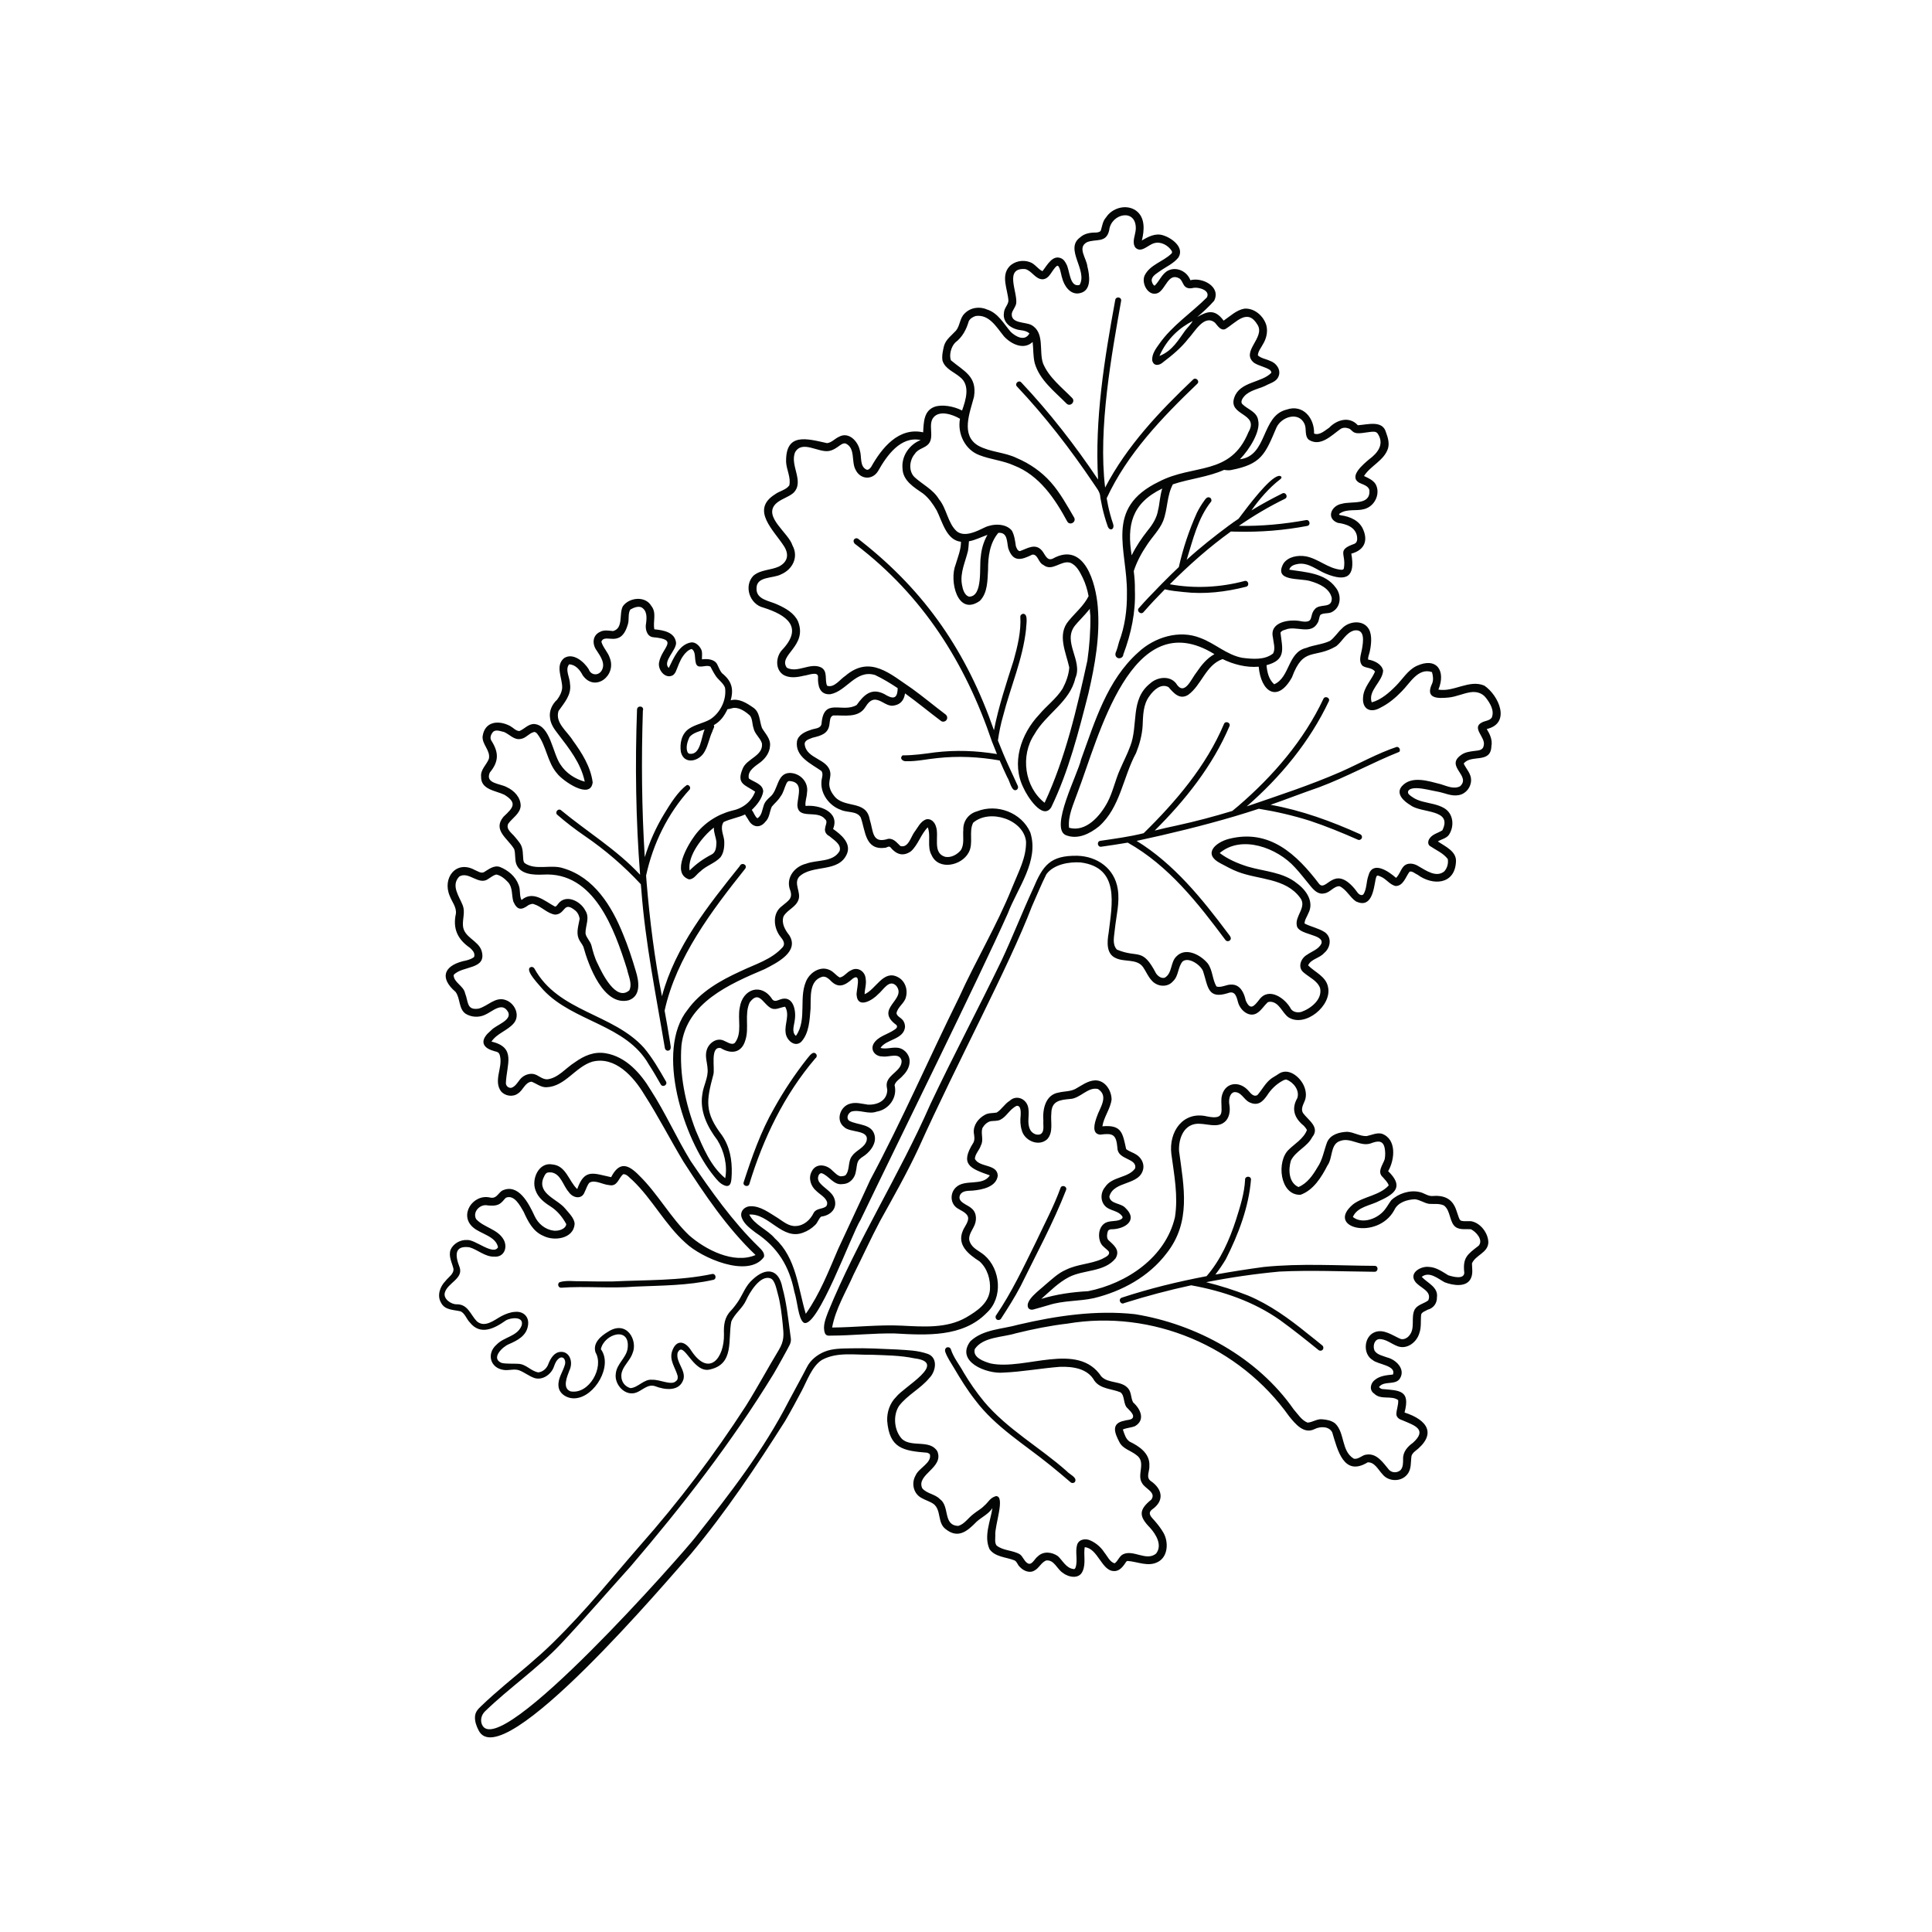 <?xml version="1.0" encoding="UTF-8"?>
<svg xmlns="http://www.w3.org/2000/svg" xmlns:xlink="http://www.w3.org/1999/xlink" width="500" zoomAndPan="magnify" viewBox="0 0 375 375" height="500" preserveAspectRatio="xMidYMid meet" version="1.0">
  <defs>
    <clipPath id="c4b7e47c8f">
      <path d="M 85.227 40.219 L 291.281 40.219 L 291.281 337.219 L 85.227 337.219 Z M 85.227 40.219 " clip-rule="nonzero"></path>
    </clipPath>
  </defs>
  <g clip-path="url(#c4b7e47c8f)">
    <path fill="#040606" d="M 129.27 209.918 C 129.637 210.578 128.637 211.137 128.262 210.496 C 127.52 209.184 126.762 207.883 125.938 206.617 C 121.52 198.844 111.309 198.383 105.469 192.156 C 104.934 191.461 101.664 188.23 103 187.723 C 103.297 187.59 103.648 187.793 103.75 188.035 C 108.398 196.43 118.953 196.703 124.961 203.344 C 126.656 205.352 127.969 207.645 129.27 209.918 Z M 130.051 202.266 C 130.094 202.852 130.504 203.805 129.656 203.938 C 129.328 203.957 129.082 203.711 129.043 203.398 C 127.348 193.203 125.254 183.066 124.484 172.738 C 124.449 172.367 124.418 172 124.383 171.633 C 121.113 168.105 117.457 164.961 113.488 162.25 C 111.664 160.996 109.902 159.656 108.23 158.199 C 107.621 157.793 108.23 156.844 108.867 157.227 C 108.859 157.227 108.855 157.223 108.848 157.223 C 113.91 161.414 119.707 164.906 124.242 169.793 C 123.41 159.121 123.254 148.395 123.645 137.719 C 123.723 136.816 125.105 137.031 124.781 137.941 C 124.477 147.426 124.551 156.918 125.152 166.371 C 126.066 163.406 127.332 160.559 128.965 157.898 C 130.094 156.047 131.598 153.594 133.34 152.363 C 133.77 152.328 134.105 152.809 133.895 153.199 C 129.609 157.883 126.75 163.758 125.406 169.945 C 125.438 170.359 125.465 170.773 125.5 171.188 C 126.113 178.625 127.051 186.039 128.484 193.367 C 131.074 183.711 137.457 175.758 143.586 168.105 C 143.922 167.312 145.109 167.793 144.664 168.586 C 138.203 176.699 131.266 185.82 129 196.168 C 129.375 198.195 129.734 200.227 130.051 202.266 Z M 144.344 229.473 C 145.934 224.582 147.668 219.625 150.23 215.16 C 152.098 211.797 154.238 208.57 156.617 205.547 C 157.059 205.059 157.82 203.762 158.469 204.664 C 158.602 204.922 158.516 205.262 158.266 205.418 C 152.215 212.504 148.148 220.957 145.449 229.809 C 145.238 230.516 144.113 230.191 144.344 229.473 Z M 138.426 248.422 C 133.453 249.539 128.352 249.512 123.293 249.73 C 118.484 250.125 113.629 249.602 108.863 249.949 C 108.328 249.918 108.141 249.156 108.609 248.875 C 109.93 248.457 111.488 248.734 112.855 248.688 C 114.879 248.723 116.848 248.746 118.871 248.73 C 125.324 248.414 131.871 248.625 138.227 247.281 C 138.949 247.148 139.172 248.293 138.426 248.422 Z M 183.508 262.488 C 183.41 262.219 183.379 261.945 183.559 261.703 C 183.828 261.359 184.414 261.461 184.555 261.875 C 185.082 263.523 186.227 264.895 187.047 266.406 C 188.219 268.375 189.543 270.277 190.996 272.039 C 190.984 272.023 190.973 272.008 190.957 271.996 C 195.523 277.438 201.812 280.898 207.066 285.566 C 207.535 286.156 209.188 286.773 208.637 287.648 C 208.434 287.891 208.062 287.926 207.82 287.723 C 206.539 286.625 205.254 285.535 203.941 284.477 C 198.91 280.387 193.207 276.984 189.27 271.734 C 187.734 269.777 186.414 267.637 185.16 265.504 C 184.582 264.516 183.906 263.566 183.508 262.488 Z M 193.324 255.332 C 196.398 250.812 198.719 245.855 201.129 240.965 C 202.742 237.516 204.551 234.164 205.844 230.578 C 206.082 229.887 207.176 230.254 206.938 230.953 C 204.441 237.367 201.133 243.441 198.109 249.617 C 196.969 251.805 195.637 253.887 194.297 255.957 C 194.125 256.219 193.766 256.305 193.5 256.133 C 193.238 255.965 193.148 255.598 193.324 255.332 Z M 217.73 251.875 C 223.125 250.098 228.625 248.762 234.195 247.703 C 236.945 244.52 238.637 240.676 239.922 236.711 C 240.707 234.215 241.543 231.613 241.668 229 C 241.605 228.266 242.773 228.164 242.82 228.914 C 242.391 234.316 240.363 239.609 237.934 244.41 C 237.32 245.445 236.633 246.434 235.906 247.391 C 239.016 246.828 242.141 246.344 245.273 245.918 C 252.488 245.18 259.664 245.66 266.883 245.699 C 267.617 245.785 267.5 246.891 266.781 246.852 C 260.641 246.793 254.461 246.516 248.344 246.812 C 243.586 247.254 238.828 247.945 234.121 248.871 C 236.875 249.555 239.605 250.422 242.23 251.457 C 246.48 253.234 250.23 255.957 253.793 258.852 C 254.754 259.605 255.719 260.375 256.664 261.156 C 256.906 261.359 256.941 261.73 256.734 261.977 C 256.539 262.215 256.164 262.242 255.922 262.039 C 253.484 260.066 251.02 258.09 248.473 256.25 C 243.367 252.637 237.332 250.574 231.203 249.477 C 226.824 250.422 222.488 251.574 218.234 252.918 C 217.535 253.344 216.926 252.191 217.73 251.875 Z M 271.605 145.93 C 266.379 148.016 261.328 150.832 256.016 152.816 C 252.84 153.906 249.77 155.113 246.617 156.211 C 252.637 157.285 258.418 159.402 263.996 161.914 C 264.289 162.039 264.445 162.363 264.324 162.664 C 264.223 162.941 263.871 163.129 263.586 162.996 C 260.531 161.645 257.445 160.383 254.281 159.324 C 251.027 158.297 247.695 157.523 244.336 156.98 C 242.812 157.484 241.289 157.957 239.75 158.418 C 233.453 160.277 227.059 161.832 220.621 163.219 C 227.832 167.652 233.297 174.41 238.328 181.137 C 238.621 181.551 239.227 182.102 238.688 182.559 C 238.449 182.75 238.062 182.727 237.871 182.473 C 232.527 175.293 226.797 167.992 218.891 163.555 C 217.188 163.859 215.465 164.094 213.746 164.348 C 213.02 164.469 212.82 163.305 213.582 163.203 C 216.387 162.781 219.227 162.418 221.984 161.723 C 228.242 155.586 234.141 148.652 237.566 140.535 C 237.816 139.84 238.922 140.242 238.645 140.945 C 235.371 148.633 230.066 155.32 224.129 161.211 C 225.559 160.863 227.004 160.516 228.441 160.223 C 232.039 159.441 235.633 158.484 239.184 157.406 C 239.586 157.09 239.98 156.766 240.367 156.426 C 247.09 150.641 253.082 143.711 256.875 135.637 C 257.176 134.988 258.211 135.426 257.941 136.086 C 254.227 143.949 248.555 150.82 241.992 156.52 C 248.133 154.414 254.312 152.402 260.254 149.805 C 263.859 148.203 267.367 146.23 271.098 144.973 C 271.586 144.941 271.902 145.543 271.605 145.93 Z M 197.559 152.555 C 197.68 152.84 197.582 153.184 197.285 153.328 C 196.348 153.773 195.953 151.445 195.508 150.867 C 194.988 149.793 194.508 148.703 194.039 147.609 C 190.027 146.898 185.945 146.703 181.91 147.148 C 179.918 147.336 177.965 147.801 175.965 147.754 C 175.266 147.84 174.492 147.23 175.188 146.617 C 177.363 146.613 179.312 146.332 181.512 146.031 C 185.539 145.555 189.445 145.703 193.418 146.348 C 193.453 146.352 193.477 146.355 193.508 146.359 C 193.484 146.297 193.461 146.234 193.434 146.172 C 193.434 146.172 193.434 146.176 193.434 146.176 C 193.129 145.434 192.836 144.695 192.543 143.945 C 187.344 128.59 179.117 115.617 166.133 105.711 C 165.719 105.48 165.449 104.875 165.934 104.562 C 166.438 104.25 166.785 104.809 167.168 105.055 C 179.727 114.938 187.688 126.695 192.926 141.738 C 193.82 137.152 195.32 132.648 196.742 128.199 C 197.512 125.438 198.215 122.531 198.043 119.676 C 198.055 119.359 198.363 119.117 198.664 119.141 C 199.637 119.242 199.148 121.402 199.16 122.102 C 198.543 127.891 196.148 133.309 194.715 138.906 C 194.25 140.492 193.926 142.109 193.695 143.738 C 194.352 145.402 195.035 147.059 195.781 148.684 C 196.363 149.98 196.984 151.258 197.559 152.555 Z M 221.074 118.008 C 222.547 116.328 223.297 115.59 224.844 113.992 C 224.84 113.992 224.84 113.992 224.84 113.992 C 225.133 113.688 225.426 113.387 225.727 113.082 C 225.73 113.082 225.73 113.082 225.73 113.086 C 226.742 112.062 227.762 111.051 228.809 110.066 C 229.617 106.441 230.812 102.883 232.328 99.508 C 232.738 98.691 233.215 97.906 233.754 97.168 C 233.984 96.812 234.328 96.367 234.801 96.57 C 235.094 96.684 235.215 97.055 235.094 97.332 C 232.484 100.609 231.551 104.758 230.332 108.66 C 232.93 106.289 235.715 104.094 238.551 101.984 L 238.559 101.984 C 239.16 101.539 239.773 101.105 240.398 100.695 C 242.48 97.922 246.285 92.887 248.094 92.395 C 248.613 92.254 249.047 92.656 248.449 93.059 C 246.379 94.641 244.398 96.93 242.906 99.066 C 244.848 97.883 246.848 96.797 248.883 95.781 C 249.52 95.418 250.105 96.43 249.441 96.797 C 246.309 98.328 243.32 100.094 240.469 102.07 C 244.816 102.145 249.227 101.73 253.469 100.957 C 254.195 100.773 254.492 101.902 253.758 102.078 C 249.211 102.945 244.598 103.312 239.98 103.191 L 239.98 103.199 C 239.621 103.191 239.27 103.184 238.914 103.168 C 234.68 106.215 230.746 109.699 227.062 113.406 C 231.902 114.281 236.867 114.023 241.582 112.766 C 242.301 112.57 242.598 113.695 241.871 113.887 C 237.902 114.898 233.789 115.391 229.707 114.91 C 228.508 114.789 227.273 114.676 226.094 114.387 C 224.387 116.133 223.516 117.047 221.906 118.867 C 221.367 119.379 220.527 118.527 221.074 118.008 Z M 213.574 96.551 C 213.555 95.441 212.766 94.645 212.199 93.746 C 207.746 87.145 202.859 80.812 197.395 75.02 C 196.875 74.488 197.711 73.672 198.227 74.223 C 203.73 80.062 208.664 86.422 213.137 93.082 C 212.453 81.355 214.367 69.684 216.469 58.215 C 216.586 57.492 217.719 57.617 217.613 58.383 C 215.812 68.613 213.109 83.121 214.504 94.637 C 218.727 86.547 225.035 79.883 231.59 73.656 C 232.121 73.145 232.945 73.98 232.391 74.492 C 225.57 81.02 218.801 88.078 214.805 96.707 C 214.879 97.164 214.969 97.617 215.066 98.066 C 215.062 98.059 215.059 98.059 215.059 98.055 C 215.32 99.297 215.645 100.492 216.031 101.625 C 216.441 102.77 215.391 103.207 215.012 102.172 C 214.594 100.996 214.254 99.805 213.977 98.602 C 213.977 98.602 213.977 98.602 213.973 98.602 C 213.836 97.926 213.695 97.246 213.57 96.566 C 213.57 96.559 213.57 96.559 213.574 96.551 Z M 235.719 126.973 C 234.281 127.762 233.207 129.074 232.301 130.418 C 231.188 131.777 229.91 135.297 228.25 132.613 C 227.012 131.074 224.598 131.41 223.254 132.645 C 219.301 135.766 221 140.73 219.363 144.871 C 218.812 146.387 218.055 147.816 217.422 149.293 C 216.461 151.395 216.035 153.699 214.945 155.754 C 213.539 158.367 210.809 161.582 207.5 160.668 C 207.258 158.375 208.34 156.156 209.098 153.992 C 213.242 143.238 219.527 116.953 235.719 126.973 Z M 225.59 94.82 C 225.141 96.191 225.047 98.066 224.793 98.949 C 224.566 100.477 223.719 101.816 222.75 102.988 C 221.574 104.488 220.492 106.074 219.656 107.789 C 218.723 102.031 219.578 97.734 225.59 94.82 Z M 231.496 62.309 C 231.145 62.992 230.469 63.586 230.043 64.16 C 228.836 65.789 227.633 68.078 225.047 69.094 C 226.535 65.676 229.047 63.562 231.496 62.309 Z M 211.641 119.504 C 211.684 122.406 211.469 125.363 211.055 128.234 C 209.004 137.574 206.824 147.074 202.758 155.816 C 198.844 152.754 198.023 146.664 200.766 142.547 C 202.996 138.566 207.676 136.27 208.727 131.617 C 210.242 128.234 206.121 124.535 208.688 121.383 C 209.09 120.844 210.492 119.484 211.582 118.121 C 211.453 118.285 211.637 119.266 211.641 119.504 Z M 187.898 106.871 C 187.938 106.539 188.039 105.828 188.07 105.062 C 189.32 104.844 190.469 104.227 191.664 103.816 C 190.922 105.109 190.496 106.574 190.367 108.055 C 190.039 109.945 190.852 115.773 188.121 115.812 C 187.172 115.582 186.848 114.289 186.707 113.438 C 186.312 111.137 187.387 109.043 187.898 106.871 Z M 139.055 163.477 C 139.023 164.363 138.996 165.438 138.09 165.871 C 136.527 166.688 135.082 167.703 133.855 168.965 C 133.379 166.117 136.395 162.285 138.562 160.637 C 138.516 161.613 138.98 162.516 139.055 163.477 Z M 136.766 141.578 C 136.07 143.195 135.992 146.57 133.844 146.309 C 133.723 146.273 133.594 146.211 133.512 146.102 L 133.512 146.125 C 133.023 145.195 133.41 143.93 133.855 143.035 C 134.555 142.211 135.762 141.957 136.766 141.578 Z M 289.543 139.301 C 289.109 139.91 288.195 139.895 287.578 140.258 C 285.609 141.316 288.355 143.105 288.004 144.633 C 287.883 145.656 287.016 145.648 286.215 145.754 C 285.289 145.871 284.328 145.984 283.562 146.57 C 280.48 148.77 285.582 150.578 283.414 152.602 C 282.227 153.25 280.855 152.578 279.66 152.215 C 277.27 151.609 273.973 150.477 272.094 152.613 C 270.832 154.094 272.535 155.559 273.789 156.297 C 275.867 157.895 282.023 156.969 279.961 161.164 C 279.141 161.688 278.059 161.891 277.477 162.75 C 277.176 163.18 277.066 163.809 277.516 164.188 C 278.676 164.984 280.137 165.578 281.004 166.73 C 280.996 166.723 280.996 166.715 280.996 166.707 C 281.004 166.715 281.004 166.723 281.012 166.73 C 281.148 167.555 280.934 168.484 280.324 169.141 C 278.77 170.406 276.766 168.949 275.34 168.137 C 274.398 167.52 273.031 167.332 272.293 168.344 C 271.797 169 271.59 169.812 270.973 170.395 C 269.531 169.117 266.387 166.938 265.598 169.992 C 265.18 171.148 265.305 172.516 264.652 173.57 C 264.57 173.656 264.469 173.707 264.359 173.738 C 263.68 173.77 263.34 172.973 262.945 172.52 C 258.93 167.746 257.48 173.113 256.074 171.598 C 251.676 165.809 246.418 160.84 238.559 162.816 C 235.871 163.512 233.387 165.785 236.918 167.586 C 238.008 168.152 239.09 168.777 240.242 169.211 C 244.312 170.789 249.5 170.387 252.348 174.246 C 253.75 176.035 251.32 177.75 251.707 179.629 C 251.93 181.516 256.996 181.273 256.496 183.113 C 255.98 184.25 254.66 184.637 253.695 185.316 C 252.473 186.004 251.793 187.812 253.074 188.793 C 254.16 189.723 255.719 190.371 256.23 191.801 C 256.703 193.988 254.434 195.758 252.594 196.406 C 251.914 196.594 251.055 196.484 250.594 195.875 C 249.48 193.75 246.27 191.477 244.406 194.051 C 243.398 195.34 242.68 196.188 241.797 194.195 C 241.488 192.73 240.738 191.059 238.984 191.105 C 238.086 191.066 236.957 191.801 236.105 191.461 C 235.301 190.078 235.395 188.348 234.441 187.023 C 233.066 185.34 230.121 183.75 228.316 185.664 C 227.156 186.793 227.551 188.953 226.066 189.773 C 225.41 189.969 224.777 189.477 224.402 188.957 C 221.672 183.746 220.977 186.082 216.785 184.312 C 215.812 183.234 216.281 181.707 216.391 180.375 C 216.66 177.789 217.375 175.168 216.957 172.562 C 216.328 168.539 212.965 166.215 209.113 166.102 C 203.852 166.027 202.445 167.934 200.535 172.469 C 198.43 177.023 196.504 181.953 194.371 186.496 C 189.867 195.816 185.012 204.965 180.586 214.32 C 174.562 228.078 166.402 240.77 160.719 254.688 C 160.254 255.957 159.629 257.41 160.113 258.754 C 160.332 259.285 160.77 259.273 161.289 259.242 C 165.414 259.238 169.531 258.75 173.656 258.824 C 179.777 259.164 186.855 259.602 191.508 254.836 C 194.719 251.914 194.254 246.387 191.062 243.629 C 190.086 242.801 188.773 242.355 188.266 241.094 C 187.789 240.059 188.547 239.055 188.988 238.156 C 189.613 237.031 189.66 235.445 188.609 234.57 C 187.832 233.797 185.707 233.352 186.352 231.938 C 186.797 231.062 187.922 231.156 188.762 231.098 C 190.602 230.938 193.391 230.406 193.668 228.195 C 193.574 225.875 190.109 226.648 189.227 224.941 C 189.25 223.969 190.117 223.238 190.387 222.328 C 190.992 221.246 190.32 220.039 190.688 218.949 C 191.047 218.34 191.602 217.77 192.312 217.621 C 192.926 217.539 193.582 217.621 194.16 217.344 C 195.395 216.734 195.934 215.328 197.309 214.652 C 198.184 214.5 198.137 215.867 198.113 216.461 C 198 217.422 198.027 218.402 198.309 219.328 C 198.789 221.387 201.602 222.652 203.258 221.125 C 204.512 219.766 203.887 217.746 204.062 216.074 C 204.109 213.664 205.75 213.488 207.727 213.309 C 209.668 213.215 211.184 210.902 213.117 211.375 C 215.309 212.785 213.414 215.07 212.863 216.848 C 212.473 217.934 211.805 220.102 213.562 220.234 C 216.043 219.895 216.652 220.211 216.887 222.785 C 216.895 225.18 220.77 224.754 220.328 226.781 C 218.988 228.691 215.855 228.309 214.496 230.406 C 213.484 231.594 213.559 233.512 214.891 234.418 C 215.789 235.012 217.016 235.074 217.723 235.945 C 218.023 236.301 217.898 236.488 217.512 236.707 C 216.523 237.191 215.277 236.82 214.355 237.484 C 213.203 238.312 213.059 240.188 213.699 241.363 C 214.062 242.039 214.789 242.371 215.238 242.957 C 215.492 243.715 214.402 244.062 213.887 244.371 C 211.648 245.375 209.098 245.359 206.863 246.48 C 205.348 247.133 204.16 248.32 202.902 249.363 C 201.965 250.273 198.762 252.457 199.609 253.895 C 199.832 254.195 200.203 254.27 200.543 254.18 C 201.551 253.922 202.547 253.594 203.547 253.324 C 206.414 252.398 209.418 252.609 212.312 251.973 C 217.777 250.648 223.02 247.785 226.445 243.25 C 231.227 237.176 229.797 230.438 228.855 223.418 C 228.742 221.277 229.562 218.609 231.953 218.172 C 233.953 217.828 236.383 219.285 237.992 217.496 C 238.668 216.672 238.781 215.559 238.641 214.539 C 238.465 213.703 238.559 212.266 239.523 211.988 C 240.895 211.855 241.398 213.387 242.449 213.926 C 243.094 214.254 243.828 214.398 244.496 214.059 C 245.098 213.758 245.527 213.199 245.914 212.668 C 246.664 211.48 247.652 210.496 248.879 209.812 C 249.074 209.703 249.492 209.477 249.727 209.562 C 251.09 210.078 252.305 211.656 251.805 213.148 C 250.594 215.25 251.258 217.051 253.059 218.504 C 253.305 218.773 253.477 218.969 253.672 219.328 C 253.105 220.977 251.078 222.188 250.199 223.094 C 247.68 225.363 248.41 232.078 252.434 231.906 C 254.945 231.008 256.488 228.496 257.66 226.219 C 258.727 224.773 258.172 222.027 260.16 221.449 C 262.148 220.723 264.02 222.598 266.039 221.941 C 267.238 221.484 268.414 221.191 268.754 222.793 C 268.898 223.504 268.906 224.246 268.77 225.004 C 268.402 226.109 267.238 227.469 268.402 228.488 C 268.82 228.992 269.348 229.445 269.547 230.09 C 268.676 231.062 267.469 231.594 266.223 232.074 C 264.965 232.547 263.672 232.973 262.637 233.75 C 257.121 238.383 267.391 240.816 270.625 234.887 C 271.312 233.375 273.109 232.832 274.648 232.777 C 275.629 232.887 276.434 233.527 277.391 233.668 C 278.352 233.742 279.344 233.551 280.254 233.977 C 281.621 234.957 281.273 237.375 282.645 238.242 C 283.527 238.75 284.523 238.512 285.504 238.598 C 286.516 239.082 287.961 240.699 287.008 241.789 C 284.824 243.477 283.875 244.086 284.219 247.055 C 284.145 248.406 281.961 247.809 281.105 247.527 C 279.953 246.836 278.77 245.961 277.352 245.906 C 275.898 245.711 273.535 246.949 274.605 248.637 C 275.398 249.949 278.035 250.488 277.23 252.395 C 276.426 253.035 275.156 253.203 274.594 254.172 C 273.781 255.754 274.777 257.816 273.512 259.258 C 273.152 259.711 272.457 260.082 271.848 259.883 C 270.316 259.234 268.543 257.844 266.766 258.605 C 264.691 259.488 264.5 262.859 266.441 263.988 C 267.414 264.852 271.051 265.016 270.371 266.797 C 269.164 266.914 267.832 267.031 266.855 267.84 C 265.98 268.492 265.727 269.852 266.734 270.504 C 268.012 271.801 270.09 270.785 271.383 271.762 C 271.469 272.703 271.027 273.617 271.035 274.543 C 271.098 275.168 271.645 275.504 272.199 275.672 C 274.535 276.668 277.137 277.434 274.246 280.047 C 273.199 280.781 272.277 281.84 272.34 283.207 C 272.328 283.934 272.371 284.773 271.84 285.348 C 271.227 285.902 270.223 285.922 269.617 285.301 C 268.504 283.973 267.273 282.043 265.281 282.332 C 264.387 282.371 263.688 283.348 262.762 283.121 C 260.309 281.641 261.078 278.152 259.164 276.297 C 258.473 275.727 257.523 275.547 256.648 275.484 C 255.621 275.363 254.777 276.074 253.801 276.129 C 252.648 275.688 251.922 274.477 251.117 273.578 C 244.102 263.516 232.27 257.016 220.281 255.078 C 212.723 254.254 205.043 255.391 197.676 257.113 C 194.555 258.004 190.805 257.988 188.336 260.352 C 185.383 264.305 191.523 266.723 194.742 266.422 C 198.438 266.266 202.074 265.578 205.762 265.297 C 208.254 265.23 211.098 265.609 212.422 267.996 C 213.598 269.629 215.777 269.535 217.473 270.246 C 218.398 270.898 217.945 272.605 218.898 273.379 C 219.293 273.809 219.746 274.18 219.926 274.75 C 220.043 275.711 218.867 275.527 218.25 275.758 C 215.609 276.25 216.336 278.129 217.266 279.895 C 217.922 281.23 219.5 281.555 220.586 282.43 C 222.555 283.824 220.559 286.246 221.695 287.898 C 222.254 288.957 224.457 289.637 223.484 291.059 C 221 293.055 221.031 294.312 223.234 296.547 C 224.402 297.855 225.664 299.941 224.383 301.562 C 222.484 303.102 219.965 300.688 217.953 301.703 C 217.227 302.09 217.016 302.969 216.367 303.434 C 215.434 303.23 214.945 302.043 214.363 301.348 C 213.715 300.336 212.785 299.523 211.695 299.027 C 210.773 298.562 209.453 298.719 209.074 299.809 C 208.641 301.23 209.234 302.793 208.773 304.23 C 208.711 304.414 208.586 304.617 208.363 304.547 C 206.93 304.371 206.297 302.945 205.348 302.051 C 204.168 301.215 202.492 301.023 201.402 302.129 C 200.781 302.562 200.234 304.051 199.344 303.348 C 198.754 302.938 198.547 302.117 197.949 301.688 C 196.574 300.875 194.719 301.012 193.441 299.988 C 193.023 299.43 193.203 298.66 193.188 298 C 193.023 296.176 195.219 290.348 193.312 290.395 C 192.086 290.762 191.918 291.531 190.992 292.305 C 190.402 292.922 189.602 293.316 188.949 293.867 C 187.949 294.59 187.223 295.828 186 296.176 C 182.961 296.074 184.402 292.367 182.43 290.973 C 181.484 289.977 179.883 289.938 179.004 288.867 C 177.781 286.176 183.277 284.902 181.934 281.691 C 180.484 279.336 176.996 281 175.098 279.328 C 173.559 277.703 173.273 274.793 174.492 272.898 C 176.121 270.758 178.664 269.551 180.379 267.48 C 181.633 266.234 182.125 263.586 180.125 262.805 C 178.043 262.078 176.238 262.078 174.043 261.93 C 171.07 261.801 168.184 261.637 165.328 261.707 C 163.551 261.754 161.676 261.688 160.012 262.375 C 158.609 262.961 157.324 263.973 156.633 265.34 C 155.766 267.059 154.02 270.191 153.125 271.898 C 148.184 281.535 141.742 289.832 135.035 298.312 C 132.812 301.23 96.617 342.391 93.535 334.695 C 93.188 333.828 93.465 332.828 94.137 332.176 C 98.793 327.648 104.469 323.758 108.914 319.023 C 113.461 314.184 117.938 308.973 122.391 304.047 C 132.477 292.254 142.008 279.977 150.125 266.715 C 150.695 265.789 153.082 261.477 153.301 260.988 C 153.711 260.066 153.426 259.559 153.344 258.594 C 152.953 255.703 152.648 252.773 151.875 249.973 C 151.184 246.25 148.691 245.91 146.094 248.348 C 144.727 249.555 144.309 250.973 143.352 252.48 C 143.039 252.977 142.289 253.973 141.879 254.387 C 140.617 255.668 140.449 257.191 140.52 258.957 C 140.609 263.621 137.617 267.371 134.168 262.16 C 132.98 260.242 131.234 259.902 130.445 262.305 C 129.891 264.035 131.062 265.426 131.516 267.016 C 131.555 267.18 131.625 267.805 131.254 268.027 C 130.387 269.023 128.121 267.738 126.609 267.812 C 125.012 267.613 123.844 269.355 122.367 269.434 C 120.594 268.895 120.352 267.102 120.785 266.074 C 121.207 264.91 122.41 263.844 122.781 262.652 C 123.84 260.227 121.695 256.113 118.016 258.492 C 116.586 259.336 115.012 260.699 115.59 262.5 C 117.297 265.43 114.328 270.691 110.762 270.066 C 109.062 269.457 110.098 267.137 110.5 266.055 C 111.355 264.316 110.523 262.285 108.809 262.395 C 107.586 262.473 106.914 263.594 106.473 264.648 C 106.211 265.5 105.461 266.277 104.48 266.379 C 102.957 266.102 102.145 264.742 100.516 264.711 C 99.664 264.656 98.191 264.75 97.355 264.539 C 95.191 263.656 97.562 261.379 98.785 260.898 C 100.449 260.18 102.145 259.289 102.469 257.363 C 102.812 255.637 101.621 254.461 99.957 254.633 C 99.094 254.668 98.094 255.055 97.332 255.457 C 95.945 256.199 94.121 257.812 92.547 256.457 C 91.285 255.137 90.832 253.137 88.629 253.16 C 87.59 253.191 86.023 252.145 86.332 250.93 C 86.832 249.012 89.969 248.215 89.215 245.984 C 88.297 243.645 88.184 241.715 91.105 242.094 C 92.742 242.555 94.117 243.957 95.914 243.914 C 97.848 244.082 98.59 242.129 97.766 240.629 C 96.621 238.555 93.91 238.27 92.418 236.629 C 91.648 235.207 93.23 233.605 94.707 233.977 C 95.566 234.051 96.523 234.086 97.219 233.496 C 97.598 233.203 97.848 232.801 98.199 232.477 C 99.816 231.812 100.938 234.008 101.621 235.172 C 102.469 237.043 103.438 239.031 105.441 239.871 C 107.551 240.969 111.312 240.449 111.535 237.594 C 111.523 236.453 110.367 235.41 109.695 234.57 C 108.195 232.746 104.344 231.727 105.434 228.742 C 105.617 228.367 105.758 227.926 106.098 227.676 C 106.387 227.508 106.746 227.562 107.07 227.57 C 108.883 227.902 109.293 230.133 110.383 231.355 C 111.164 232.539 112.949 232.93 113.5 231.324 C 113.801 230.746 113.965 230.062 114.398 229.57 C 115.457 228.906 117.043 229.957 118.227 230.027 C 119.844 230.367 120.004 228.75 120.941 227.922 C 121.66 227.809 122.246 228.703 122.789 229.105 C 126.641 232.785 129.094 237.715 133.082 241.258 C 136.102 244.137 145.25 248.18 148.281 243.984 C 148.488 243.164 147.762 242.531 147.238 242.004 C 142.172 237.07 138.016 231.172 134.055 225.348 C 131.277 220.809 129.191 216.047 126.301 211.57 C 124.352 208.324 121.512 205.109 117.578 204.438 C 115.305 204.051 113.379 204.906 111.555 206.211 C 109.809 207.297 108.363 209.25 106.219 209.496 C 105.16 209.516 104.496 208.621 103.5 208.453 C 102.812 208.355 102.094 208.566 101.527 208.961 C 100.621 209.551 100.281 210.883 99.199 211.152 C 98.688 211.191 98.211 210.797 98.191 210.242 C 98.328 206.598 100.266 203.305 95.395 202.172 C 96.453 200.57 98.465 200.07 99.703 198.641 C 101.031 197.094 99.941 194.738 98.18 194.117 C 96.16 193.348 94.668 195.332 92.863 195.781 C 90.52 196.113 90.938 194.406 90.273 192.789 C 89.996 191.34 88.047 190.707 88.051 189.246 C 89.688 187.383 94.574 188.285 93.477 184.551 C 92.836 182.52 90.027 181.969 89.863 179.691 C 89.758 178.398 90.305 177.055 89.84 175.781 C 89.168 174.008 87.449 171.898 89.145 170.137 C 91.016 169.012 92.953 172.023 94.848 170.547 C 95.324 170.246 95.758 169.898 96.309 169.742 C 97.184 169.891 98 170.578 98.602 171.227 C 99.555 172.262 99.27 173.754 99.641 175 C 100.406 176.715 101.219 176.699 102.617 175.656 C 102.93 175.547 103.305 175.34 103.633 175.5 C 105.109 175.941 106.215 177.316 107.738 177.527 C 109.879 177.453 109.27 174.695 111.793 176.84 C 112.188 177.227 112.426 177.781 112.512 178.328 C 112.309 179.59 111.801 180.926 112.316 182.191 C 112.562 182.789 112.965 183.168 113.238 183.777 C 114.234 187.426 117.176 195.387 122.031 194.152 C 124.469 193.309 124.027 190.461 123.41 188.492 C 122.691 186.059 121.906 183.641 120.926 181.297 C 118.73 175.848 115.309 170.301 109.363 168.535 C 106.949 167.703 103.98 169.031 101.828 167.52 C 101.676 167.348 101.621 167.199 101.574 166.906 C 101.457 165.871 101.605 164.609 100.887 163.629 C 100.598 163.227 100.281 162.828 99.949 162.449 C 99.371 161.703 98.125 160.969 98.652 159.875 C 99.441 158.785 100.938 157.941 101.062 156.457 C 101.094 154.781 99.789 153.43 98.348 152.777 C 97.105 152.074 94.121 152.121 95.07 149.953 C 96.832 147.824 96.855 146.094 95.387 143.773 C 95.031 143.227 95.27 142.59 95.664 142.105 C 96.199 141.504 97.184 141.949 97.859 142.09 C 98.918 142.547 99.809 143.695 101.078 143.426 C 102.074 143.289 102.648 142.352 103.586 142.105 C 103.84 142.004 104.137 142.23 104.289 142.453 C 106.059 144.711 106.207 147.922 108.117 150.113 C 109.176 151.535 114.629 155.352 115.039 151.852 C 114.645 148.828 112.957 146.148 111.188 143.723 C 110.121 141.965 107.691 140.305 108.406 138.008 C 109.516 136.418 110.98 134.855 110.637 132.723 C 110.621 131.523 109.625 130.016 110.461 128.953 C 111.691 128.969 112.578 130.047 113.098 131.07 C 115.449 134.434 119.699 131.172 118.371 127.73 C 118.012 126.578 117.051 125.719 116.727 124.562 C 117.375 122.746 120.469 125.992 121.852 121.23 C 122.176 120.297 121.828 119.168 122.34 118.316 C 122.965 117.969 123.758 117.613 124.469 117.867 C 125.621 118.492 125.551 119.852 125.402 120.984 C 125.188 121.965 125.496 123.508 126.734 123.68 C 131.953 124.141 128.449 125.621 127.918 128.602 C 127.668 129.988 129.07 131.82 130.539 131.102 C 130.785 130.969 130.98 130.707 131.117 130.473 C 131.613 129.363 131.914 128.246 132.633 127.27 C 132.973 126.77 133.625 126.086 134.258 125.969 C 135.062 126.457 134.82 127.742 135.027 128.523 C 135.285 130.145 136.891 128.879 137.895 129.391 C 138.164 129.883 138.504 130.574 138.824 131.039 C 139.324 131.918 140.383 132.516 140.73 133.488 C 141.062 135.809 139.832 138.352 137.852 139.621 C 136.574 140.363 134.984 140.598 133.738 141.441 C 132.27 142.43 131.914 144.309 132.156 145.949 C 132.762 148.508 135.73 147.82 136.766 145.887 C 137.527 144.551 137.641 143.258 138.312 141.887 C 138.297 141.914 138.266 141.93 138.258 141.973 C 138.352 141.59 138.805 141.031 138.535 140.758 C 139.883 139.98 140.555 139.004 141.211 137.652 C 141.598 137.645 142.062 137.445 142.434 137.398 C 143.59 137.328 144.762 138.156 145.59 138.922 C 146.078 139.609 145.984 140.543 146.258 141.324 C 146.48 142.484 147.562 143.195 147.895 144.293 C 148.18 146.75 144.902 147.223 144.145 149.223 C 142.891 152.176 144.586 152.305 146.574 153.66 C 145.812 155.676 144.137 156.938 142.023 157.363 C 139.191 158.102 136.641 159.766 134.895 162.125 C 133.492 164 130.246 169.48 133.719 170.68 C 134.699 170.711 135.195 169.668 135.914 169.164 C 137.066 168.02 138.746 167.578 139.844 166.398 C 140.539 165.477 140.641 164.188 140.562 163.066 C 140.398 161.891 139.723 160.672 140.449 159.562 C 141.77 158.922 143.301 158.707 144.617 158.086 C 144.816 158.488 145.148 158.898 145.32 159.23 C 146.102 160.617 147.555 160.785 148.551 159.512 C 149.379 158.738 149.355 157.547 149.805 156.574 C 150.348 155.91 151.043 155.375 151.484 154.617 C 152.086 153.875 152.234 152.91 152.645 152.074 C 152.766 151.844 152.922 151.605 153.188 151.594 C 156 151.75 154.887 154.316 154.77 156.156 C 154.777 159.25 158.609 157.098 160.098 158.953 C 160.734 159.418 160.219 160.113 160.16 160.723 C 159.992 161.387 160.371 161.996 160.965 162.285 C 161.801 163.02 163.367 163.855 162.969 165.168 C 161.707 167.414 158.574 166.836 156.457 167.648 C 154.297 168.168 152.59 170.238 153.277 172.516 C 154.035 174.434 153.047 174.762 151.754 175.887 C 149.844 177.293 150.141 180.152 151.5 181.84 C 151.957 182.379 152.477 183.145 151.953 183.809 C 149.766 186.281 146.555 187.148 143.625 188.57 C 139.805 190.324 135.953 192.504 133.461 195.996 C 127.105 203.895 132.719 221.133 138.562 228.266 C 139.156 228.992 139.727 229.754 140.645 230.102 C 142.09 230.645 141.953 228.773 142.031 227.848 C 142.109 225.152 141.676 222.621 140.148 220.379 C 136.738 215.898 137.086 213.688 138.457 208.602 C 138.82 207.422 137.762 203.027 139.883 203.43 C 141.91 204.664 143.965 204.398 144.676 201.895 C 145.461 199.52 144.445 196.855 145.52 194.559 C 147.262 192.258 147.98 194.574 149.426 195.547 C 150.434 196.246 151.367 195.527 152.391 195.402 C 153.332 196.992 152.258 198.746 152.488 200.418 C 152.59 201.809 154.203 203.371 155.496 202.242 C 157.07 200.543 157.145 197.969 157.332 195.766 C 157.41 193.617 156.984 190.355 159.598 189.59 C 160.207 189.477 160.641 189.801 161.098 190.215 C 162.707 191.984 163.992 191.305 165.555 189.922 C 167.324 188.723 166.109 192.406 166.273 193.199 C 166.512 195.852 169.387 194.125 170.441 192.984 C 171.422 192.211 172.598 189.945 173.961 191.344 C 176.121 194.027 169.613 195.75 173.961 198.926 C 174.309 199.266 173.992 199.652 173.637 199.852 C 172.305 200.797 170.379 201.129 169.535 202.637 C 168.902 203.918 169.969 205.086 171.277 205.055 C 172.492 205.277 174.594 204.176 174.996 205.875 C 175.09 207.77 172.598 208.426 172.152 210.133 C 172.027 210.598 172.133 211.066 172.219 211.523 C 172.207 213.629 170.324 214.5 168.438 214.406 C 167.309 214.258 166.148 213.883 165.012 214.223 C 163.086 214.715 162.152 217.438 163.828 218.742 C 164.934 219.902 168.66 219.238 168.223 221.355 C 167.84 222.793 166.203 223.203 165.406 224.352 C 164.523 225.414 165.004 227.043 164.145 228.078 C 163.91 228.289 163.488 228.293 163.18 228.324 C 162.527 228.211 162.082 227.641 161.594 227.242 C 160.465 226.016 158.383 225.668 157.547 227.391 C 156.844 228.684 157.371 230.273 158.461 231.176 C 159.156 231.859 160.168 232.332 160.523 233.281 C 160.602 233.574 160.551 233.898 160.363 234.145 C 159.66 234.734 158.461 234.48 157.941 235.406 C 157.277 236.773 156.055 237.902 154.469 237.973 C 153.086 238.059 151.988 237.066 150.902 236.371 C 149.293 235.402 147.609 234.059 145.645 234.129 C 144.402 234.184 143.477 235.266 144.02 236.473 C 144.523 237.691 145.66 238.469 146.66 239.254 C 150.965 242.098 153.203 245.785 154.18 250.719 C 154.789 252.566 154.93 255.977 156 256.73 C 158.629 258.098 165.289 239.504 167.035 236.781 C 174.48 221.277 189.844 190.207 195.629 177.266 C 197.512 172.316 201.754 167.086 199.977 161.566 C 198.281 157.723 193.508 155.926 189.645 157.477 C 188.012 157.918 186.914 159.371 186.977 161.07 C 186.855 162.371 187.238 163.863 186.488 165.027 C 185.77 165.895 184.586 166.535 183.441 166.305 C 180.891 165.547 182.367 162.246 181.656 160.383 C 181.426 159.602 180.723 158.855 179.848 159.016 C 178.68 159.34 178.129 160.672 177.434 161.574 C 176.77 162.531 176.273 164.641 174.766 164.215 C 174.09 163.59 173.473 162.707 172.422 162.809 C 169.188 163.863 169.551 161.328 168.816 159.07 C 168.129 155.09 163.703 157.09 161.801 154.34 C 161.254 153.645 160.883 152.777 160.973 151.875 C 161.02 151.27 161.242 150.645 161.168 150.027 C 160.824 147.215 156.473 147.375 156.188 144.438 C 156.145 143.668 157.16 143.43 157.734 143.188 C 159.344 142.793 160.828 142.438 161.012 140.465 C 161.105 139.887 161.066 139.105 161.723 138.867 C 163.82 138.793 166.562 139.426 167.926 137.305 C 168.371 136.594 168.977 135.742 169.93 135.801 C 171.082 135.914 171.941 136.926 173.102 136.988 C 174.812 136.879 175.477 135.875 175.668 134.586 C 178.043 136.301 180.32 138.188 182.645 139.934 C 182.973 140.188 183.48 140.082 183.715 139.746 C 183.961 139.398 183.867 138.934 183.527 138.668 C 181.348 137.027 179.258 135.273 177.043 133.672 C 172.816 130.852 168.918 127.043 164.059 131.199 C 163.023 131.879 161.91 133.574 160.543 133.102 C 160.012 132.004 160.766 130.242 159.328 129.523 C 157.207 128.566 154.812 130.691 152.73 129.609 C 150.938 127.148 156.812 125.449 154.895 120.605 C 154.152 118.996 152.504 118.062 150.957 117.367 C 149.395 116.594 146.695 116.43 146.844 114.125 C 146.883 111.816 150.09 112.305 151.602 111.484 C 153.844 110.527 155.059 108.117 153.82 105.867 C 153.074 103.418 148.078 100.316 150.57 97.789 C 151.516 96.875 152.969 96.543 153.98 95.695 C 156.242 93.5 153.23 90.316 154.34 87.766 C 155.715 85.371 158.863 87.914 160.926 87.535 C 161.586 87.414 162.098 87.094 162.645 86.719 C 163.051 86.441 163.617 85.918 164.156 86.09 C 166.09 87 165.191 89.609 166.07 91.184 C 167 93.105 169.352 93.246 170.457 91.398 C 172.117 88.438 174.828 84.59 178.703 85.414 C 176.504 86.273 174.926 88.555 175.18 90.957 C 175.25 93.324 177.449 94.613 179.188 95.812 C 180.285 96.676 181.121 97.867 181.816 99.078 C 182.93 101.305 183.715 104.863 186.523 105.156 C 186.531 106.695 185.914 108.137 185.484 109.59 C 184.223 112.676 185.805 119.715 190.18 116.633 C 191.719 115.086 191.664 112.637 191.781 110.598 C 191.773 108.082 192.098 105.41 193.777 103.426 C 195.609 103.277 195.41 105.152 195.699 106.414 C 196.637 109.188 198.223 108.715 200.387 107.645 C 201.48 107.559 201.535 109.25 202.5 109.645 C 204.238 111.043 205.898 108.715 207.711 109.219 C 208.934 109.676 209.582 110.977 210.148 112.125 C 210.707 113.27 211.062 114.477 211.293 115.711 C 210.379 117.566 208.711 118.93 207.418 120.512 C 205.137 123.199 206.914 126.633 207.543 129.555 C 207.449 130.984 206.914 132.406 206.242 133.68 C 205.023 135.613 203.141 136.98 201.688 138.719 C 198.16 142.453 196.234 148.117 198.664 152.941 C 199.312 154.449 202.391 159.34 204.047 156.691 C 207.426 149.691 209.355 142.066 211.27 134.555 C 212.539 129.074 213.547 123.426 213.078 117.781 C 212.707 113.215 210.516 105.004 204.355 108.422 C 203.195 108.98 202.848 107.566 202.227 106.855 C 200.938 105.371 199.406 106.461 197.969 106.969 C 197.52 106.961 197.309 106.363 197.18 106.004 C 197.031 104.992 196.906 103.934 196.418 103.016 C 195.242 101.523 192.676 101.621 191.113 102.387 C 189.645 103.102 187.277 104.328 185.738 103.152 C 183.949 101.574 183.777 98.715 182.254 96.898 C 181.109 94.984 179.086 94.062 177.496 92.602 C 176.297 91.398 176.52 89.281 177.594 88.066 C 178.215 87.062 179.582 86.984 180.277 86.117 C 181.379 84.734 180.078 82.395 181.184 81.031 C 182.328 79.617 184.793 80.379 186.332 81.281 C 185.801 84.148 187.301 87.309 190.102 88.344 C 192.297 89.203 194.695 89.379 196.848 90.363 C 201.75 92.281 204.746 96.766 207.164 101.242 C 207.695 102.086 208.992 101.305 208.473 100.426 C 207.094 98.082 205.785 95.672 203.984 93.625 C 202.16 91.566 199.898 89.992 197.363 88.914 C 195.066 87.773 192.184 87.773 189.906 86.52 C 186.387 84.484 188.266 80.066 189.051 77.023 C 189.699 73.027 187.117 72.074 184.57 69.93 C 184.188 68.883 184.617 67.289 185.414 66.488 C 186.785 65.445 187.566 63.984 188.035 62.359 C 188.285 61.836 188.859 61.488 189.398 61.332 C 192.043 60.977 193.441 63.551 194.887 65.305 C 196.23 66.758 198.684 68.023 200.434 66.375 C 200.594 67.691 200.504 69.055 200.828 70.438 C 201.75 73.754 204.691 75.969 207.016 78.336 C 207.742 79.047 208.805 77.949 208.105 77.246 C 206.082 75.176 203.605 73.281 202.461 70.551 C 201.613 68.18 202.855 64.523 200.164 63.07 C 198.934 62.453 196.129 62.816 196.398 60.809 C 196.574 60.125 197.141 59.57 197.25 58.859 C 197.512 56.625 194.852 51.891 199.012 52.23 C 200.289 52.566 200.938 54.16 202.332 54.215 C 203.758 54.16 204.102 52.461 205.105 51.641 C 205.691 51.188 205.98 53.512 206.145 53.906 C 206.527 55.469 207.746 57.316 209.586 56.906 C 211.93 56.434 211.5 53.465 211.062 51.719 C 210.914 50.152 209.031 48.047 210.984 47.012 C 212.707 46.293 214.707 47.266 215.293 44.699 C 215.637 41.422 220.562 40.352 220.457 44.418 C 220.414 45.598 219.609 47.004 220.391 48.07 C 221.527 49.191 222.852 47.508 224.016 47.207 C 225.289 46.805 226.746 47.621 227.426 48.695 C 227.559 48.949 227.508 49.109 227.305 49.289 C 225.699 50.812 223.176 51.387 222.16 53.496 C 221.488 55.051 222.93 57.68 224.785 56.863 C 226.297 56.07 226.77 52.855 228.906 54.039 C 229.285 54.277 229.461 54.738 229.672 55.125 C 230.09 56.008 230.867 56.078 231.715 55.863 C 232.75 55.723 234.969 56.363 234.25 57.738 C 231.246 60.746 227.508 63.18 225.008 66.75 C 224.332 67.684 223.551 68.746 223.645 69.953 C 223.91 71.148 225.047 70.973 225.773 70.289 C 227.543 68.945 229.27 67.516 230.637 65.754 C 231.871 64.465 233.734 60.922 235.82 62.633 C 236.34 63.195 236.895 64.23 237.812 63.883 C 240.004 62.578 242.133 59.703 244.117 63.094 C 245.582 65.598 240.73 68.289 243.422 70.43 C 244.383 71.047 245.582 71.195 246.531 71.836 C 246.648 71.973 246.77 72.152 246.77 72.348 C 244.906 74.328 240.684 74.016 239.586 77.129 C 238.273 80.758 244.512 80.113 242.324 83.879 C 238.812 92.434 231.648 89.988 224.953 93.492 C 214.223 98.672 218.867 106.652 218.734 115.168 C 218.777 118.355 218.348 121.57 217.203 124.602 C 217.02 125.328 216.816 126.051 216.531 126.742 C 216.477 126.996 216.473 127.25 216.652 127.48 C 217.07 128.043 218.027 127.734 218.039 127.027 C 219.555 123 220.457 118.816 220.281 114.484 C 220.312 113.285 220.211 112.07 220.062 110.844 C 220.652 109.035 221.559 107.348 222.625 105.777 C 223.621 104.234 225.047 102.859 225.758 101.145 C 226.68 98.773 226.445 96.293 227.652 94.008 C 230.902 92.922 234.465 92.602 237.598 91.203 C 238.102 91.297 238.746 91.305 238.984 91.227 C 244.816 90.098 245.555 88.203 247.738 83.035 C 248.66 80.902 252.117 79.766 253.227 82.332 C 253.633 83.297 253.168 84.598 254.043 85.363 C 256.309 86.793 258.418 84.52 260.176 83.281 C 260.66 82.949 261.25 82.98 261.793 83.168 C 262.188 83.305 262.395 83.676 262.738 83.879 C 263.129 84.117 263.594 84.105 264.035 84.082 C 264.668 84.047 265.281 83.898 265.906 83.844 C 266.434 83.793 267.09 83.668 267.418 84.172 C 268.758 86.215 267.422 87.93 265.742 89.156 C 264.656 90.09 261.73 92.441 263.801 93.691 C 264.508 94.051 265.656 94.281 265.805 95.191 C 265.992 98.184 262.348 97.227 260.453 97.781 C 258.387 98.129 257.344 100.617 259.652 101.484 C 261.258 101.699 263.098 102.277 263.398 104.117 C 263.469 104.652 263.469 105.316 262.883 105.555 C 259.371 106.801 261.312 107.434 260.855 110.23 C 260.816 110.551 260.594 110.617 260.301 110.59 C 257.77 110.363 255.883 108.43 253.434 107.977 C 251.914 107.73 250.02 108.031 249.105 109.398 C 247.145 112.973 252.367 112.145 254.367 112.805 C 256.059 113.293 258.102 114.195 258.496 116.09 C 258.566 118.285 256.129 116.996 255.148 118.309 C 254.082 119.562 255.133 120.945 252.688 120.613 C 250.523 120.109 246.367 120.605 247.066 123.695 C 247.164 124.723 247.613 125.852 247.113 126.832 C 245.488 128.148 243.129 127.926 241.141 127.684 C 238.117 127.129 235.828 124.871 232.988 123.828 C 228.891 122.18 224.078 123.68 220.945 126.609 C 214.891 131.996 212.516 140.047 209.832 147.422 C 209.242 150.176 203.73 160.645 206.84 162.09 C 209.16 163.035 211.508 161.852 213.312 160.398 C 217.457 156.734 217.953 150.867 220.516 146.148 C 221.184 144.473 221.664 142.719 221.781 140.922 C 221.875 138.914 221.844 136.773 223.117 135.09 C 223.91 133.953 225.34 132.59 226.801 133.363 C 227.812 134.531 228.965 135.891 230.621 134.871 C 233.246 132.977 234.031 129.074 237.305 127.926 C 239.359 128.945 241.922 129.621 244.312 129.406 C 244.742 134.273 247.953 136.531 250.77 131.469 C 253.004 125.418 255.055 127.961 259.363 125.426 C 260.57 124.477 261.281 122.754 262.875 122.367 C 265.016 122.051 264.605 124.578 264.352 126.023 C 264.168 127.086 263.609 128.379 264.492 129.254 C 265.242 129.738 266.285 129.547 266.891 130.348 C 266.199 131.996 264.727 133.383 264.578 135.258 C 264.328 137.633 265.992 138.512 267.973 137.344 C 269.531 136.57 270.879 135.434 272.078 134.191 C 273.684 132.609 275.254 129.531 277.949 130.457 C 278.148 131.16 278.266 131.973 277.98 132.66 C 276.562 135.613 279 135.613 281.227 135.383 C 282.668 135.234 283.992 134.578 285.422 134.363 C 286.562 134.195 287.68 134.496 288.406 135.434 C 289.227 136.484 290.117 137.941 289.543 139.301 Z M 273.605 169.18 C 273.617 169.172 273.617 169.172 273.625 169.164 C 273.633 169.164 273.641 169.164 273.641 169.164 C 273.633 169.172 273.617 169.172 273.605 169.18 Z M 288.098 133.07 C 285.152 131.84 282.203 134.367 279.195 133.852 C 280.68 130.227 278.891 127.441 274.941 129.266 C 273.246 130.094 272.266 131.793 270.98 133.094 C 269.695 134.398 268.09 135.836 266.25 136.324 C 265.469 134.031 268.344 132.355 268.465 130.164 C 268.211 128.891 266.734 128.207 265.559 128.023 C 265.5 127.551 265.727 127.078 265.832 126.629 C 266.141 125.309 266.402 123.32 265.684 122.094 C 264.59 120.211 261.77 120.551 260.449 122.012 C 259.621 122.754 259.047 123.758 258.141 124.398 C 256.695 125.094 255.035 125.164 253.555 125.758 C 249.91 126.586 250.406 131.477 247.32 132.82 C 246.258 131.859 245.957 130.477 245.828 129.113 C 249.691 128.086 248.922 125.98 248.543 122.805 C 248.762 122.414 249.105 122.336 249.535 122.203 C 251.5 121.367 254.422 123.305 255.727 120.938 C 256.07 120.449 255.992 119.801 256.301 119.328 C 256.996 118.879 258.02 119.211 258.73 118.672 C 260.324 117.715 260.379 115.402 259.262 114.051 C 257.207 111.199 253.41 111.074 250.246 110.574 C 250.453 109.785 251.344 109.551 252.051 109.441 C 254.035 109.195 255.613 110.641 257.328 111.344 C 261.414 113.02 263.109 111.941 262.289 107.465 C 264.625 106.84 265.582 105.18 264.641 102.898 C 263.93 101.059 262.074 100.262 260.25 100.016 C 259.418 99.871 260.363 99.473 260.672 99.332 C 262.164 98.77 263.863 99.297 265.328 98.621 C 267.043 97.859 267.934 95.617 266.992 93.949 C 266.488 93.168 265.574 92.781 264.754 92.395 C 266.016 90.379 268.668 89.402 269.418 87.016 C 269.707 85.965 269.387 84.914 269.023 83.93 C 268.367 81.473 265.402 82.434 263.555 82.539 C 261.918 80.73 259.473 81.465 257.977 83.027 C 257.168 83.555 256.129 84.574 255.062 84.152 C 255.148 81.141 252.906 78.398 249.719 79.504 C 244.754 80.73 246.078 88.484 240.672 89.141 C 242.598 87.16 244.699 83.668 244.215 81.621 C 244 79.914 242.219 79.504 241.16 78.457 C 240.578 77.883 241.461 76.898 241.914 76.531 C 243.121 75.578 244.727 75.402 246.047 74.656 C 246.848 74.285 247.824 73.961 248.164 73.066 C 248.695 71.812 247.754 70.453 246.547 70.066 C 245.781 69.672 244.777 69.57 244.152 68.977 C 244.18 68.188 244.777 67.508 245.133 66.82 C 245.789 65.754 246.113 64.43 245.812 63.195 C 245.301 61.355 243.488 59.754 241.527 59.91 C 239.973 60.184 238.773 61.379 237.508 62.238 C 235.852 59.98 234.418 60.352 232.387 61.535 C 233.547 60.535 234.676 59.508 235.668 58.371 C 237.035 55.637 233.367 53.758 231.051 54.391 C 230.43 52.691 228.406 51.703 226.746 52.504 C 225.512 53.117 225.07 54.562 224.109 55.457 C 223.727 55.266 223.605 54.809 223.531 54.438 C 223.562 53.566 224.48 53.117 225.086 52.66 C 226.277 51.812 227.793 51.164 228.723 49.988 C 229.957 48.031 227.453 46.191 225.766 45.676 C 224.297 45.188 222.871 45.938 221.637 46.68 C 222.117 44.715 222.34 42.195 220.469 40.859 C 218.602 39.562 215.859 40.348 214.676 42.211 C 214.062 42.875 213.957 43.773 213.711 44.602 C 213.617 45.059 213.098 45.102 212.711 45.141 C 211.613 45.125 210.484 45.312 209.648 46.078 C 206.547 48.328 211.176 52.477 209.547 55.305 C 207.559 55.871 207.664 52.32 206.941 51.195 C 206.738 50.82 206.508 50.426 206.121 50.211 C 204.352 49.254 203.266 51.48 202.34 52.637 C 201.418 52.199 200.863 51.18 199.871 50.867 C 198.551 50.375 196.883 50.691 195.91 51.734 C 194.23 53.582 195.602 56.203 195.734 58.352 C 195.711 59.16 194.914 59.766 194.867 60.691 C 194.547 62.641 196.312 63.859 198.039 64.078 C 198.918 64.176 199.461 64.379 199.809 64.719 C 198.934 66.312 197.199 65.379 196.191 64.43 C 194.828 62.855 193.73 60.73 191.562 60.066 C 190.094 59.414 188.309 59.703 187.199 60.887 C 186.289 61.758 186.344 63.203 185.57 64.156 C 184.703 65.121 183.551 65.887 183.211 67.215 C 183.008 68.113 182.777 69.086 182.941 70.004 C 183.426 71.586 185.137 72.176 186.305 73.164 C 188.391 74.758 187.469 77.594 186.738 79.68 C 185.082 78.82 182.816 78.461 181.395 78.961 C 179.305 79.727 179.289 81.953 179.184 83.914 C 174.461 82.871 171.18 86.895 169.09 90.633 C 168.879 90.902 168.617 91.234 168.242 91.176 C 166.805 90.586 167.301 88.621 166.891 87.395 C 166.508 85.625 164.734 83.73 162.84 84.781 C 162.043 85.137 161.418 85.918 160.527 86.012 C 156.559 85.129 152.438 83.898 152.582 89.711 C 152.668 91.203 153.559 92.727 153.195 94.227 C 152.539 95.121 151.281 95.301 150.402 95.965 C 145.602 98.996 150.254 102.961 152.223 106.094 C 153.203 107.695 152.855 109.117 151.16 109.977 C 149.574 110.695 147.594 110.562 146.227 111.754 C 144.316 113.75 145.516 117.289 148.16 117.93 C 152.762 119.383 156.012 121.746 151.754 126.207 C 150.59 127.516 150.434 129.887 152.004 130.953 C 153.211 131.699 154.703 131.477 156.012 131.16 C 156.707 131.117 158.801 130.203 158.777 131.383 C 158.707 133.039 159.066 134.887 161.145 134.754 C 164.355 134.176 166.09 129.902 169.844 131.016 C 171.371 131.742 172.824 132.621 174.238 133.566 C 174.207 135.836 173.211 135.684 171.609 134.695 C 169.098 133.441 167.664 134.91 166.273 136.844 C 163.465 138.488 159.867 135.25 159.457 140.492 C 159.281 141.504 158.031 141.355 157.301 141.695 C 156.25 142.027 154.941 142.648 154.695 143.867 C 154.27 146.867 157.434 148.234 159.449 149.656 C 159.895 150.336 159.406 151.141 159.434 151.883 C 159.32 154.207 161.043 156.441 163.203 157.191 C 164.438 157.785 166.352 157.355 167.078 158.691 C 168.02 161.41 167.91 165.098 171.879 164.547 C 172.18 164.488 172.492 164.188 172.793 164.418 C 173.93 165.824 175.258 166.336 176.832 165.223 C 178.238 163.93 178.723 161.945 180.078 160.586 C 180.734 162.293 179.879 164.293 180.82 165.977 C 182.184 169.016 186.66 168.035 188.016 165.477 C 189.012 163.691 187.992 161.473 188.887 159.695 C 192.086 156.918 198.723 159.055 199.156 163.367 C 199.191 166.527 197.762 169.035 196.414 172.371 C 193.477 179.66 189.375 186.469 186.129 193.645 C 180.305 205.426 175.121 217.402 168.918 229.008 C 166.875 233.496 164.75 237.945 162.691 242.414 C 160.828 246.738 159.141 251.133 156.402 255.008 C 154.891 249.988 154.562 244.152 150.418 240.391 C 148.973 238.645 146.457 237.793 145.43 235.746 C 149.227 235.453 151.84 240.848 155.91 239.246 C 156.766 238.938 157.551 238.426 158.199 237.793 C 158.723 237.336 158.871 236.559 159.391 236.141 C 161.145 235.938 162.574 234.625 161.988 232.754 C 161.5 231.191 159.785 230.621 158.941 229.332 C 158.832 229.098 158.758 228.844 158.777 228.59 C 158.816 228.18 159.039 227.691 159.477 227.715 C 160.938 228.203 161.812 230.141 163.582 229.824 C 164.965 229.785 165.957 228.656 166.133 227.336 C 166.297 226.695 166.258 225.992 166.566 225.391 C 166.824 224.871 167.434 224.555 167.91 224.215 C 169.043 223.344 170.102 221.918 169.77 220.406 C 169.258 218.086 166.508 218.434 164.855 217.555 C 164.156 217.059 164.594 216.047 165.277 215.75 C 166.867 215.312 168.531 216.355 170.141 215.773 C 172.547 215.379 174.238 213.031 173.637 210.621 C 173.84 209.84 174.727 209.406 175.223 208.797 C 176.02 208.031 176.613 206.988 176.559 205.859 C 176.488 204.523 175.336 203.371 173.992 203.355 C 172.965 203.293 171.906 203.68 170.906 203.402 C 171.977 201.699 175.379 201.809 175.664 199.367 C 175.68 198.859 175.516 198.309 175.168 197.941 C 174.805 197.504 174.121 197.266 174.008 196.676 C 174.215 195.441 175.562 194.746 175.84 193.539 C 176.25 192.031 175.66 190.332 174.223 189.629 C 171.441 188.207 170.008 192.047 167.82 192.977 C 167.836 191.992 168.207 191.012 168.031 190.016 C 167.953 188.547 166.48 187.566 165.164 188.348 C 164.363 188.688 163.859 189.582 163 189.73 C 162.25 189.348 161.734 188.5 160.883 188.215 C 159.328 187.559 157.559 188.57 156.738 189.914 C 154.797 193.301 156.812 197.773 154.488 201.059 C 153.574 200.309 154.176 198.949 154.27 197.961 C 154.578 196.074 153.922 193.059 151.398 194.004 C 150.887 194.18 150.34 194.504 149.906 193.98 C 147.828 190.688 144.129 191.934 143.59 195.547 C 143.109 197.789 144.129 200.488 142.637 202.418 C 142.02 202.945 141.098 202.219 140.477 201.98 C 139.066 201.332 137.527 202.496 137.16 203.867 C 136.797 205.062 137.285 206.262 137.34 207.473 C 137.5 209.191 136.512 210.734 136.32 212.418 C 135.789 215.688 137.309 218.75 139.227 221.277 C 140.547 223.387 141.23 226.191 140.766 228.691 C 137.934 226.371 136.473 222.754 135.055 219.453 C 133.039 214.184 131.832 208.531 132.273 202.867 C 133.25 194.621 141.625 190.988 148.391 188.121 C 150.734 186.922 155.242 184.727 153.188 181.516 C 152.383 180.508 151.613 179.172 152.094 177.852 C 152.801 176.605 154.453 176.098 154.965 174.691 C 155.559 173.203 153.961 171.48 155.137 170.152 C 157.703 167.711 162.828 169.496 164.41 165.688 C 165.23 163.613 163.211 161.961 161.699 160.898 C 163.086 157.562 158.988 156.164 156.363 156.434 C 156.219 155.586 156.613 154.734 156.637 153.883 C 157.008 151.789 155.266 149.988 153.195 150.027 C 150.758 150.176 151.082 153.344 149.512 154.648 C 148.965 155.129 148.43 155.645 148.227 156.371 C 147.918 157.254 147.875 158.281 147.02 158.828 C 146.543 158.539 146.312 157.707 145.926 157.199 C 146.918 156.246 147.898 155.035 148.141 153.645 C 148.113 152.16 146.328 151.82 145.352 151.102 C 145.02 149.57 146.66 148.684 147.688 147.887 C 148.621 147.129 149.383 146.047 149.457 144.816 C 149.637 143.41 148.531 142.406 147.895 141.293 C 147.387 139.918 147.531 138.195 146.148 137.305 C 144.895 136.441 143.398 135.492 141.824 135.93 C 142.461 133.688 141.988 132.148 140.172 130.691 C 139.75 130.242 139.52 129.559 139.234 128.996 C 138.723 127.926 137.293 127.84 136.25 127.977 C 136.227 127.344 136.379 126.691 136.125 126.098 C 135.77 125.363 135.07 124.629 134.191 124.684 C 131.809 125.047 130.766 127.73 129.805 129.652 C 128.527 128.426 131.328 126.184 131.223 124.738 C 130.973 122.668 128.707 122.312 127.012 122.148 C 126.691 120.633 127.516 118.957 126.41 117.598 C 125.25 115.605 122.109 115.949 120.895 117.676 C 120.098 119.141 121.066 121.926 119 122.488 C 118.18 122.414 117.254 122.219 116.48 122.637 C 114.949 123.332 114.91 125.066 115.836 126.297 C 116.578 127.422 117.609 128.875 116.734 130.227 C 116.062 131.23 114.652 131.047 114.273 129.898 C 113.352 128.441 111.266 126.621 109.5 127.73 C 107.68 129.246 109.199 131.637 109.117 133.559 C 109.023 134.391 108.66 135.09 108.148 135.793 C 107.148 136.703 106.535 138.031 106.766 139.398 C 106.887 140.559 107.578 141.52 108.281 142.422 C 110.453 145.266 112.758 148.117 113.5 151.719 C 111.613 151.203 109.859 150.059 108.785 148.395 C 107.254 146.219 106.832 140.801 103.727 140.535 C 102.559 140.469 101.812 141.492 100.816 141.895 C 100.121 141.879 99.648 141.262 99 140.906 C 96.738 139.719 94.055 140.012 93.668 142.965 C 93.582 144.539 95.242 145.691 94.891 147.281 C 94.453 148.434 93.238 149.379 93.379 150.738 C 93.309 153.281 96.168 153.434 97.902 154.262 C 100.516 155.875 99.547 156.82 97.73 158.527 C 95.551 161.141 98.582 162.742 99.805 164.812 C 100.082 165.738 99.898 166.738 100.195 167.664 C 100.93 169.75 103.547 169.844 105.414 169.758 C 115.297 169.152 119.254 180.34 121.707 188.121 C 121.965 189.418 122.781 190.941 122.148 192.223 C 119.59 194.449 116.93 189.031 116.031 187.102 C 115.465 186.051 115.094 184.699 114.793 183.5 C 114.566 182.656 113.812 182.047 113.648 181.195 C 113.602 179.691 114.547 178.137 113.602 176.723 C 112.688 174.902 109.848 173.473 108.355 175.41 C 108.172 175.625 108.039 175.934 107.73 175.973 C 105.695 174.883 103.484 172.773 101.227 174.691 C 100.762 173.816 101.078 172.766 100.664 171.773 C 100.082 170.113 98.621 168.906 97.027 168.273 C 95.891 167.887 94.875 168.715 93.957 169.273 C 93.379 169.598 92.703 169.078 92.156 168.863 C 88.508 166.871 85.812 170.441 87.289 173.887 C 87.707 175.027 88.637 176.062 88.488 177.34 C 87.852 180.23 88.805 182.32 91.219 183.973 C 91.598 184.32 92.129 184.82 92.078 185.445 C 92.086 185.531 92.055 185.793 91.906 185.84 C 91.273 186.266 90.539 186.43 89.812 186.574 C 86.012 187.582 85.402 189.922 88.418 192.52 C 89.371 193.758 88.992 195.836 90.391 196.777 C 91.504 197.457 92.934 197.535 94.113 196.984 C 95.594 196.359 97.527 194.281 98.672 196.531 C 99.27 198.113 96.262 198.949 95.355 199.961 C 95.137 200.203 94.848 200.398 94.621 200.641 C 94.438 200.844 94.266 201.059 94.125 201.293 C 93.922 201.637 93.777 202.039 93.852 202.441 C 94.023 203.383 95.164 203.805 95.961 204.031 C 96.207 204.102 96.477 204.145 96.691 204.293 C 96.922 204.457 96.992 204.738 97.055 205 C 97.191 205.57 97.168 206.16 97.098 206.738 C 96.945 207.91 96.547 209.078 96.664 210.27 C 96.715 210.812 96.898 211.34 97.219 211.785 C 97.988 212.754 99.547 212.992 100.539 212.242 C 101.539 211.625 101.883 210.102 103.16 209.953 C 104.078 210.281 105.023 211.105 106.113 211.031 C 109.703 210.875 111.66 207.086 114.961 206.074 C 119.402 204.945 122.992 209.004 125.055 212.445 C 127.766 216.664 130.066 221.16 132.645 225.457 C 136.797 231.887 141.09 238.297 146.652 243.598 C 142.422 245.406 136.922 242.57 133.711 239.734 C 130.09 236.254 127.672 231.688 124.074 228.172 C 121.93 225.969 120.223 225.379 118.621 228.488 C 115.219 227.77 113.473 226.727 112.039 230.801 C 110.402 229.277 109.887 226.262 107.246 226.023 C 104.574 225.488 103.082 228.891 103.957 231.062 C 104.453 232.461 105.621 233.395 106.844 234.16 C 108.18 235.012 109.168 236.227 109.914 237.602 C 109.781 238.605 108.398 238.961 107.5 238.875 C 105.844 238.676 104.453 237.543 103.762 236.023 C 102.668 233.656 100.625 229.547 97.43 231.117 C 96.617 231.695 96.348 232.707 95.141 232.445 C 91.785 231.664 89.023 235.875 91.844 238.25 C 93.281 239.516 96.254 239.941 96.664 242.098 C 95.73 243.75 92.172 240.516 90.641 240.684 C 89.355 240.609 88 241.371 87.465 242.555 C 87.004 243.801 87.723 245.059 88.016 246.258 C 88.125 247.277 87.012 247.91 86.469 248.637 C 85.402 249.711 84.781 251.48 85.609 252.859 C 86.355 254.34 88.07 254.203 89.434 254.543 C 90.289 254.988 90.539 256.02 91.188 256.676 C 93.238 259.281 95.984 257.859 98.164 256.309 C 99.176 255.703 101.793 255.461 101.242 257.309 C 100.406 259.41 97.863 259.457 96.398 260.98 C 94.406 262.695 95.109 265.523 97.754 265.902 C 98.742 266.059 99.75 265.648 100.715 265.957 C 101.793 266.352 102.695 267.129 103.781 267.488 C 105.387 267.957 107.066 266.699 107.543 265.191 C 107.762 264.551 108.066 263.887 108.691 263.543 C 109.527 263.219 109.844 264.195 109.656 264.859 C 109.27 266.258 108.281 267.488 108.398 269.004 C 108.484 270.594 110.191 271.527 111.645 271.406 C 115.449 271.16 119.008 265.094 116.629 261.883 C 117.242 258.871 122.449 257.309 121.809 261.812 C 121.512 263.586 119.719 264.715 119.527 266.59 C 119.18 268.746 121.383 271.152 123.574 270.27 C 124.746 269.805 125.746 268.617 127.113 269.047 C 129.047 269.797 131.934 270.176 132.676 267.664 C 133.086 265.848 131.137 264.383 131.523 262.586 C 132.707 259.906 134.492 266.715 137.844 265.805 C 142.559 264.727 141.262 260.043 141.941 256.527 C 142.59 254.949 144.121 253.945 144.824 252.371 C 145.438 250.992 147.559 247.32 149.602 248.156 C 150.402 248.484 150.73 250.273 150.938 251.008 C 151.496 252.973 151.715 255.008 151.926 257.035 C 152.141 259.148 152.25 260.23 151.137 262.074 C 148.988 265.625 147.012 269.316 144.801 272.848 C 138.605 282.426 131.762 291.48 124.207 300.016 C 118.715 306.309 113.902 312.41 107.23 318.953 C 104.316 321.812 101.133 324.375 98.023 327.012 C 96.465 328.336 94.926 329.68 93.449 331.098 C 92.816 331.699 92.27 332.234 92.199 333.156 C 92.129 334.07 92.449 334.988 92.863 335.789 C 97.238 345.102 129.969 306.223 134.137 301.57 C 140.871 293.504 146.75 284.703 152.379 275.836 C 153.512 273.898 154.578 271.918 155.629 269.934 C 156.613 268.074 157.641 265.129 159.543 263.957 C 162.469 262.359 165.969 263.016 169.16 262.957 C 171.941 263.066 174.742 263.074 177.48 263.652 C 184.129 264.473 175.445 269.172 173.93 271.152 C 172.715 272.363 172.137 274.082 172.203 275.785 C 172.633 281.137 175.309 281.605 179.98 281.973 C 180.188 282.062 180.273 282.094 180.48 282.258 C 180.93 283.941 178.332 284.922 177.734 286.352 C 176.84 287.859 177.277 289.91 178.859 290.75 C 179.637 291.207 180.527 291.422 181.254 291.957 C 182.711 293.152 181.941 295.527 183.488 296.75 C 185.934 298.75 187.73 297.242 189.547 295.371 C 190.555 294.461 191.867 293.891 192.625 292.727 C 192.238 295.297 190.922 298.164 192.066 300.688 C 193.129 302.219 195.254 302.219 196.855 302.848 C 197.379 303.031 197.52 303.785 197.945 304.137 C 198.641 304.895 199.824 305.422 200.785 304.84 C 201.699 304.367 202.09 303.285 203.043 302.891 C 204.582 302.691 205.129 304.477 206.215 305.242 C 207.344 306.152 209.469 306.602 210.145 304.949 C 210.801 303.48 210.289 301.824 210.543 300.312 C 213.09 300.496 213.832 304.941 216.215 304.941 C 217.332 305.016 218.078 303.945 218.621 303.094 C 218.688 303.047 218.758 303.008 218.828 302.977 C 220.777 303.094 222.852 304.199 224.777 303.16 C 226.766 302.109 226.84 299.207 225.789 297.449 C 225.309 296.625 224.715 295.867 224.086 295.148 C 223.5 294.484 222.641 293.77 223.617 292.992 C 226.07 291.289 225.648 289.012 223.324 287.434 C 222.371 286.715 223.176 285.496 223.09 284.535 C 223.238 282.125 221.148 280.719 219.23 279.801 C 218.48 279.258 218.262 278.359 217.945 277.465 C 218.711 277.125 219.516 277.133 220.305 276.816 C 222.363 275.602 221.375 273.477 219.949 272.215 C 219.477 271.383 219.633 270.277 218.988 269.512 C 217.691 267.926 215.137 268.617 213.762 267.164 C 209.199 260.281 198.953 266.051 192.289 264.648 C 191.031 264.285 188.719 263.508 189.211 261.84 C 190.828 259.465 194.59 259.594 197.148 258.801 C 200.457 257.988 203.793 257.309 207.172 256.914 C 223.625 254.137 240.562 261.289 250.234 274.922 C 251.43 276.383 253.074 278.438 255.172 277.379 C 256.238 276.836 257.984 276.801 258.586 278.027 C 259.629 281.461 260.809 286.684 265.473 283.84 C 266.82 283.777 267.516 285.285 268.328 286.137 C 269.48 287.629 271.988 287.676 273.152 286.176 C 274 285.156 273.789 283.809 273.973 282.598 C 274.035 282.309 274.352 281.938 274.594 281.738 C 278.941 278.422 277.176 275.633 272.621 274.168 C 273.758 269.875 271.785 269.891 268.227 269.605 C 268.082 269.574 267.773 269.371 267.66 269.234 C 268.629 267.883 270.973 269.004 271.785 267.457 C 272.793 265.68 270.918 263.887 269.258 263.484 C 268.438 263.164 267.344 262.988 266.82 262.199 C 266.441 261.43 266.652 260.137 267.602 259.93 C 268.953 259.812 270.105 260.895 271.336 261.324 C 273.145 261.953 274.988 260.508 275.488 258.785 C 275.922 257.609 275.715 256.344 275.848 255.129 C 276.039 254.625 276.688 254.484 277.113 254.211 C 278.227 253.93 278.941 252.965 278.91 251.812 C 279.191 249.816 277.066 249.051 275.961 247.836 C 277.422 246.68 279.113 248.195 280.402 248.887 C 281.98 249.504 284.762 249.98 285.547 248.012 C 285.918 247.121 285.723 246.156 285.707 245.223 C 286.41 243.59 288.816 243.172 288.887 241.164 C 288.871 239.34 287.348 237.328 285.512 237.031 C 282.977 237.027 283.535 237.254 282.684 234.949 C 281.91 232.586 280.238 231.945 277.902 232.148 C 277.043 232.137 276.336 231.508 275.496 231.363 C 273.648 230.93 271.398 231.664 270.039 232.965 C 269.605 233.551 269.258 234.199 268.801 234.777 C 267.492 236.512 264.453 237.715 262.59 236.215 C 263.449 234.191 266.07 234.008 267.816 233.051 C 271.027 231.609 272.367 230.176 269.441 227.32 C 270.734 225.098 271.145 221.09 268.199 220.047 C 267.184 219.816 266.242 220.312 265.266 220.512 C 263.957 220.566 262.785 219.754 261.5 219.68 C 259.988 219.73 258.211 220.195 257.578 221.727 C 256.961 223.371 256.719 225.133 255.699 226.609 C 254.816 228.125 253.711 229.711 252.031 230.402 C 250.137 229.562 250.02 227.012 250.578 225.242 C 251.527 223.371 253.711 222.629 254.699 220.723 C 256.27 218.785 253.945 217.453 252.914 216.039 C 252.434 215.242 252.973 214.383 253.27 213.625 C 253.633 212.699 253.477 211.633 253.086 210.75 C 252.305 208.973 250.004 207.109 248.117 208.48 C 247.707 208.777 247.254 208.992 246.844 209.281 C 245.641 210.129 245.027 211.445 244.082 212.527 C 243.426 212.992 242.797 212.281 242.402 211.801 C 240.605 209.645 237.594 210.012 237.098 213.008 C 236.867 215.52 238.07 217.461 234.281 216.695 C 229.613 215.59 226.824 219.691 227.359 223.977 C 227.898 228.016 228.711 232.152 228.055 236.262 C 226.238 244.07 218.715 249.109 211.203 250.617 C 208.129 250.781 205.043 251.219 202.113 252.113 C 203.816 250.617 205.449 248.938 207.48 247.887 C 210.359 246.406 214.359 246.953 216.531 244.246 C 217.508 242.594 216.137 241.652 215.07 240.629 C 214.77 240.121 214.867 239.477 215.055 238.922 C 215.172 238.727 215.371 238.656 215.609 238.605 C 218.211 238.637 221.047 236.922 218.434 234.453 C 217.586 233.488 215.488 233.719 215.324 232.262 C 216.129 229.078 221.375 230.203 221.922 226.758 C 222.059 225.699 221.457 224.676 220.578 224.121 C 219.949 223.695 219.176 223.52 218.586 223.039 C 217.902 219.961 217.762 218.266 213.973 218.617 C 214.25 216.785 215.539 215.227 215.758 213.402 C 215.742 211.625 214.465 209.629 212.523 209.699 C 211.102 209.77 209.91 210.715 208.703 211.375 C 207.707 211.879 206.57 211.801 205.516 212.059 C 202.895 212.469 202.332 215.348 202.516 217.582 C 202.438 218.41 202.809 219.715 201.914 220.164 C 201.148 220.449 200.227 219.918 199.918 219.199 C 199.297 217.863 199.848 216.555 199.602 215.125 C 199.367 213.348 197.344 212.367 195.965 213.672 C 194.984 214.273 194.402 215.371 193.461 215.945 C 192.699 216.09 191.883 215.977 191.18 216.383 C 189.918 217.051 188.902 218.363 189.012 219.848 C 189.098 220.504 189.254 221.152 188.938 221.781 C 186.273 225.992 188.23 226.781 192.129 228.141 C 190.707 230.332 187.301 228.766 185.547 230.465 C 184.363 231.578 184.41 233.598 185.816 234.516 C 186.418 234.906 187.367 235.285 187.758 235.918 C 188.336 236.852 187.211 238.027 186.895 238.859 C 185.676 241.672 188.023 243.477 190.133 244.836 C 191.664 246.219 192.297 248.367 192.145 250.391 C 191.883 252.992 189.605 254.5 187.543 255.707 C 183.777 257.875 179.246 257.516 175.074 257.309 C 170.551 257.086 166.047 257.641 161.516 257.672 C 162.16 254.07 164.215 250.73 165.695 247.355 C 167.426 243.914 169.02 240.398 170.82 236.996 C 173.402 232.344 176.035 227.707 178.285 222.879 C 185.895 205.973 195.734 187.828 200.293 175.93 C 201.23 173.859 202.078 171.711 203.102 169.688 C 204.52 167.766 207.508 167.246 209.75 167.398 C 217.434 168.398 215.836 175.551 215.184 181.078 C 214.879 182.816 214.707 185.109 216.508 185.934 C 218.191 186.805 220.656 186.02 221.859 187.703 C 222.441 188.539 222.812 189.52 223.516 190.277 C 224.551 191.531 226.602 191.754 227.691 190.449 C 228.789 189.441 228.602 187.719 229.535 186.629 C 230.707 185.641 233.16 187.363 233.539 188.586 C 234.488 191.496 234.383 194.004 238.312 192.773 C 239.789 192.18 240.027 193.547 240.332 194.645 C 240.801 196.195 242.621 197.684 244.164 196.523 C 244.91 195.988 245.379 195.176 246.047 194.559 C 246.223 194.449 246.438 194.449 246.633 194.441 C 248.332 194.574 248.859 196.57 250.074 197.449 C 253.316 199.543 258.582 195.16 257.77 191.59 C 257.387 189.527 255.219 188.715 253.906 187.379 C 254.438 186.137 256.152 185.988 257.004 184.992 C 258.281 183.953 258.586 181.891 257.082 180.902 C 255.883 180.145 254.477 179.898 253.215 179.254 C 253.215 178.535 253.703 177.918 253.949 177.27 C 255.121 175.059 253.555 172.781 251.77 171.48 C 249.055 169.246 245.395 169.164 242.148 168.195 C 240.246 167.594 238.336 166.781 236.746 165.574 C 241.012 161.969 247.949 164.582 251.352 168.375 C 252.363 169.441 253.293 170.703 254.301 171.898 C 254.984 172.75 255.875 173.707 257.066 173.398 C 258.18 173.254 258.902 171.953 260.023 172.023 C 261.352 172.656 262.008 174.164 263.195 174.969 C 266.227 176.387 266.625 172.703 267.012 170.633 C 267.199 169.984 267.184 169.781 267.902 170.113 C 269.023 170.516 269.723 171.73 270.895 171.977 C 272.398 171.961 272.836 170.191 273.59 169.203 C 274.078 168.988 274.719 169.617 275.172 169.797 C 278.105 171.953 282.344 171.711 282.598 167.34 C 282.801 165.258 280.52 164.309 279.086 163.32 C 279.773 162.887 280.672 162.758 281.199 162.09 C 282.344 160.43 282.145 157.926 280.301 156.852 C 279.012 156.102 277.539 155.961 276.125 155.578 C 275.422 155.391 274.73 155.137 274.137 154.707 C 273.879 154.52 273.336 154.211 273.297 153.852 C 273.215 153.043 274.469 152.965 274.98 152.98 C 276.398 153.027 277.699 153.422 279.07 153.664 C 280.469 153.91 281.711 154.621 283.188 154.324 C 284.57 154.059 285.555 152.762 285.539 151.371 C 285.539 150.148 284.586 149.254 284.105 148.211 C 285.512 146.34 289.359 148.332 289.48 144.84 C 289.723 143.633 289.195 142.516 288.578 141.504 C 293.332 140.402 290.926 134.98 288.098 133.07 " fill-opacity="1" fill-rule="nonzero"></path>
  </g>
</svg>
